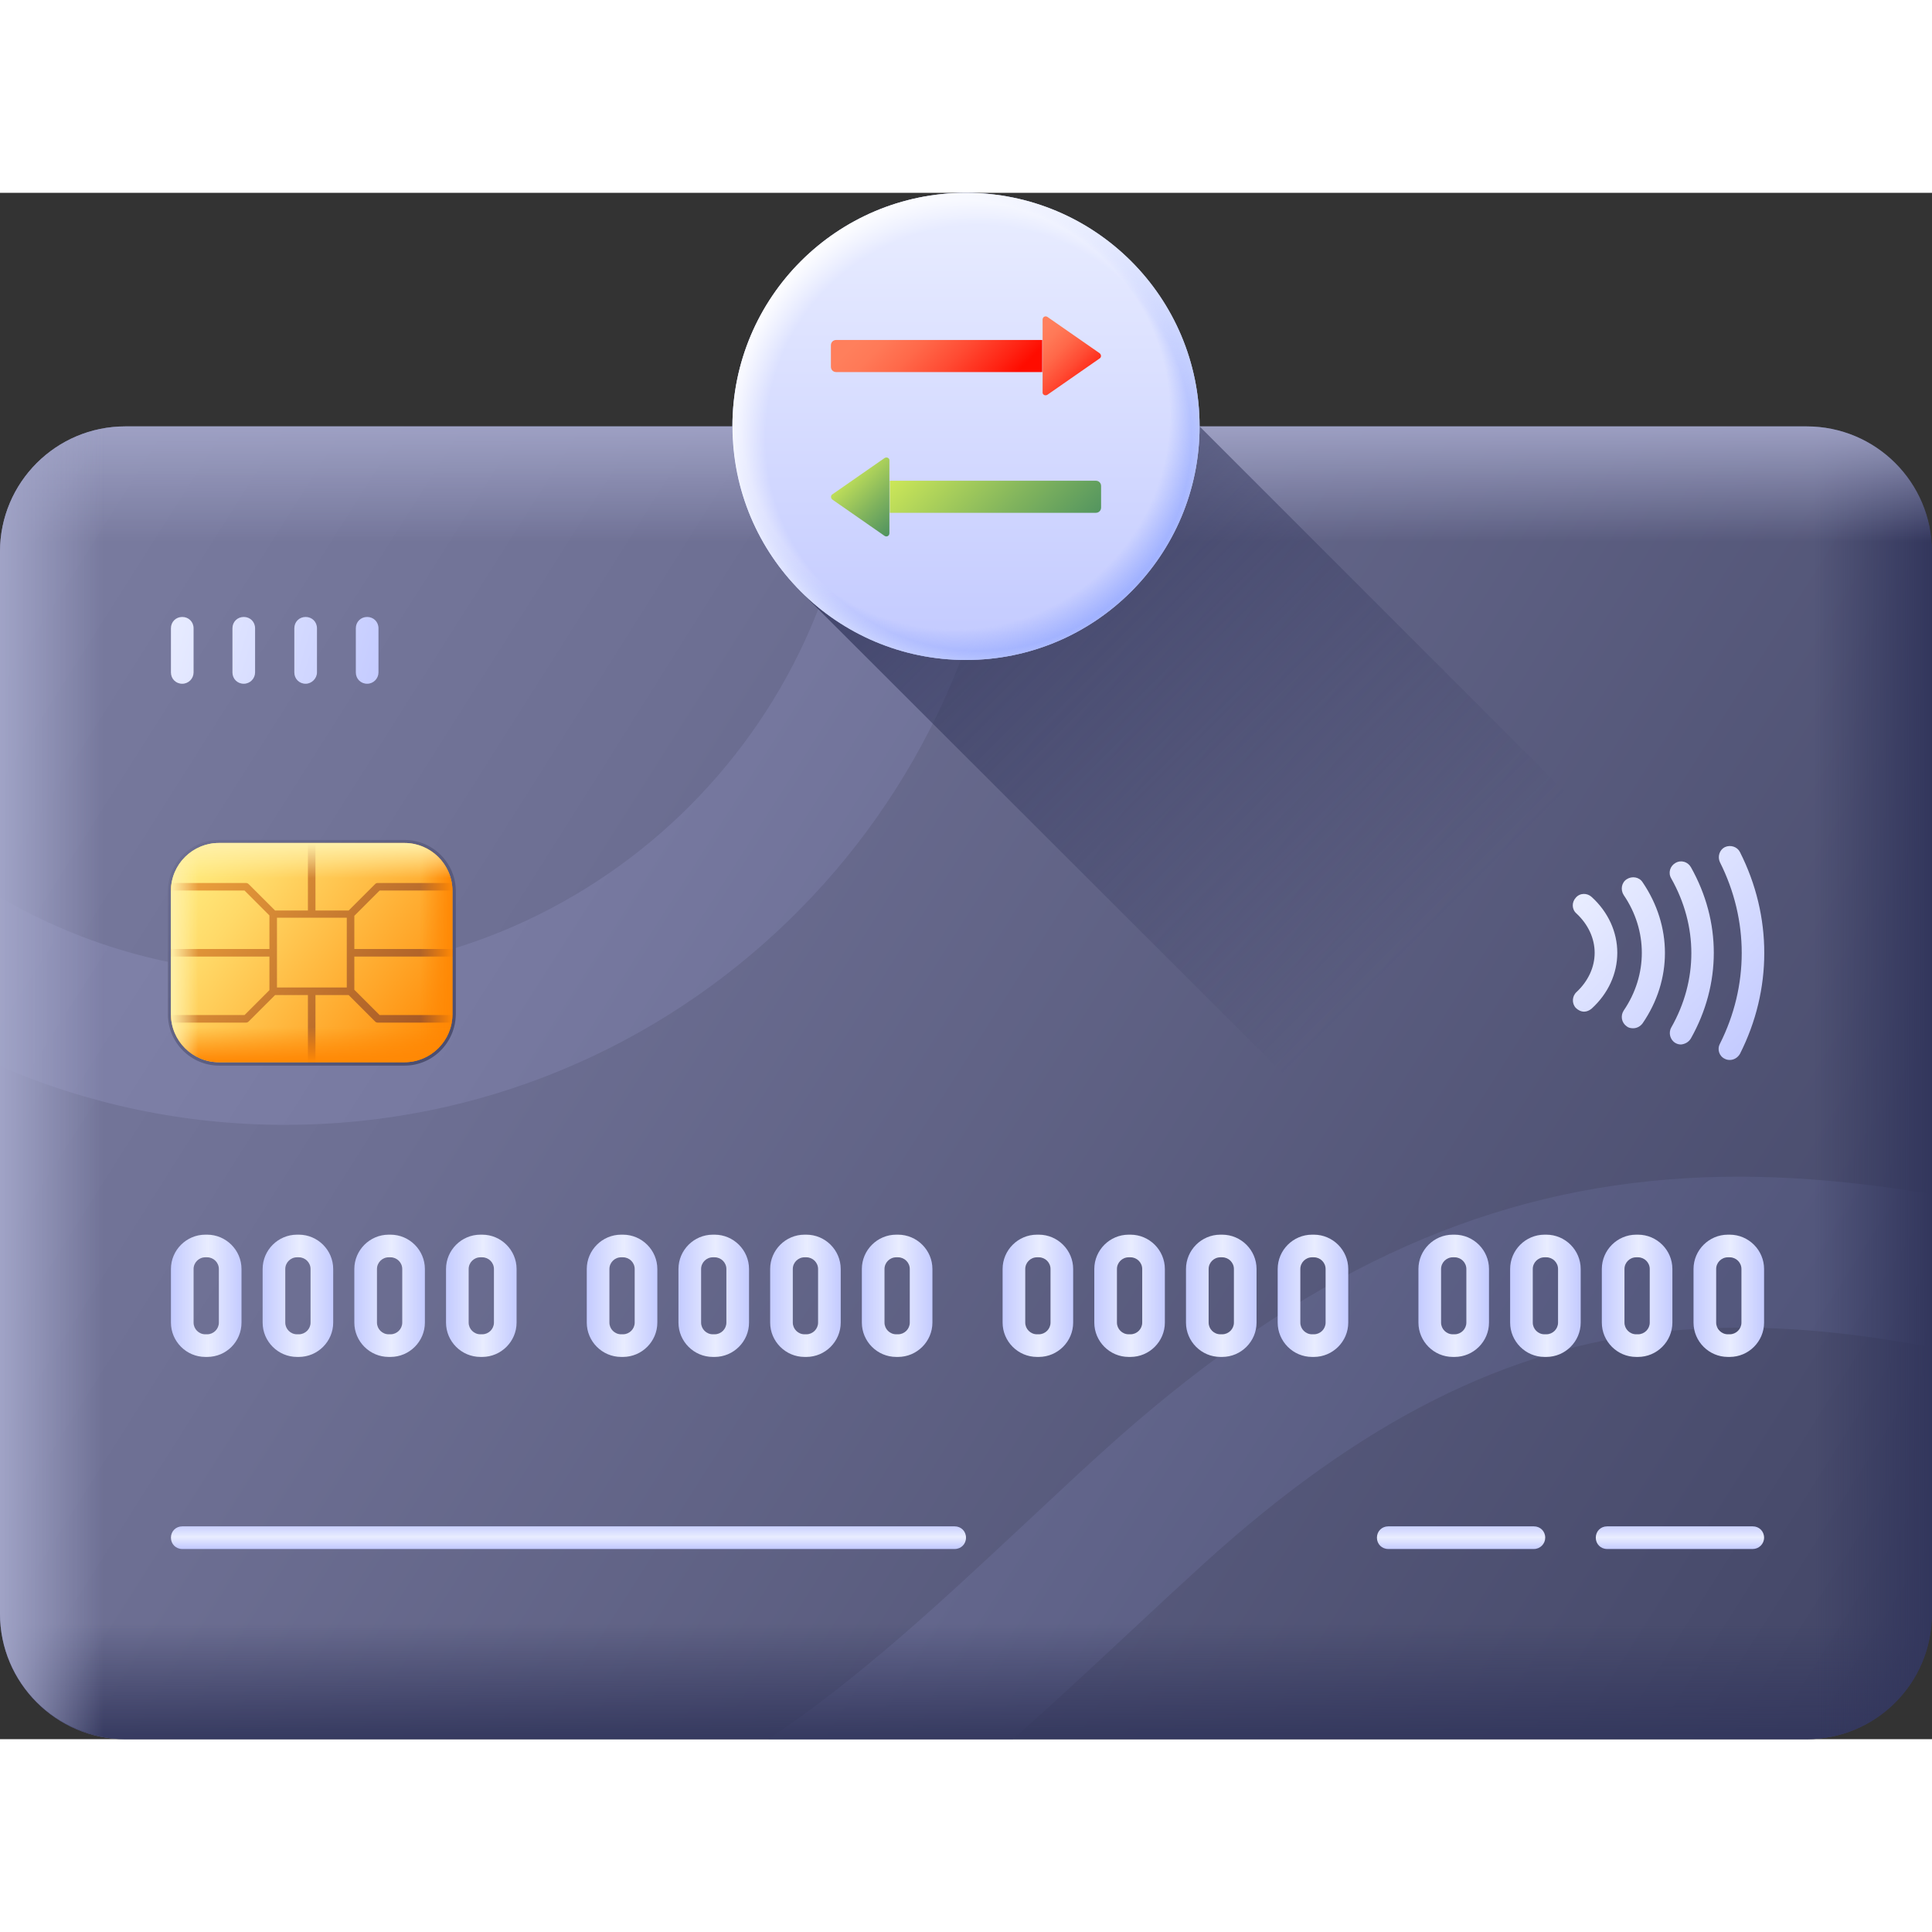 <svg id="Layer_1" enable-background="new 0 0 512 409.8" height="512" viewBox="0 0 512 409.8" width="512" xmlns="http://www.w3.org/2000/svg" xmlns:xlink="http://www.w3.org/1999/xlink"><rect x="0" y="0" width="512" height="409.8" fill="#333333" stroke="none"/><linearGradient id="SVGID_1_" gradientUnits="userSpaceOnUse" x1="-1.856" x2="504.697" y1="72.611" y2="393.292"><stop offset="0" stop-color="#7b7da1"/><stop offset=".31" stop-color="#6d6f93"/><stop offset=".899" stop-color="#494c6d"/><stop offset="1" stop-color="#424566"/></linearGradient><linearGradient id="SVGID_2_" gradientUnits="userSpaceOnUse" x1="1.491" x2="492.469" y1="86.653" y2="399.929"><stop offset="0" stop-color="#8587ae"/><stop offset=".31" stop-color="#7779a0"/><stop offset=".899" stop-color="#51557a"/><stop offset="1" stop-color="#4a4e73"/></linearGradient><linearGradient id="lg1"><stop offset="0" stop-color="#32365c"/><stop offset="1" stop-color="#32365c" stop-opacity="0"/></linearGradient><linearGradient id="SVGID_3_" gradientTransform="matrix(1 0 0 -1 0 -13009.78)" gradientUnits="userSpaceOnUse" x1="255.999" x2="255.999" xlink:href="#lg1" y1="-13421.937" y2="-13388.91"/><linearGradient id="SVGID_4_" gradientTransform="matrix(-1 0 0 -1 -11841.315 -12966.613)" gradientUnits="userSpaceOnUse" x1="-12353.786" x2="-12321.949" xlink:href="#lg1" y1="-13202.464" y2="-13202.464"/><linearGradient id="lg2"><stop offset="0" stop-color="#a1a4c7"/><stop offset="1" stop-color="#a1a4c7" stop-opacity="0"/></linearGradient><linearGradient id="SVGID_5_" gradientUnits="userSpaceOnUse" x1="255.999" x2="255.999" xlink:href="#lg2" y1="59.544" y2="92.57"/><linearGradient id="SVGID_6_" gradientUnits="userSpaceOnUse" x1="-.472" x2="27.415" xlink:href="#lg2" y1="235.85" y2="235.85"/><linearGradient id="SVGID_7_" gradientUnits="userSpaceOnUse" x1="21.336" x2="129.248" y1="140.085" y2="247.997"><stop offset="0" stop-color="#7b7da1"/><stop offset=".496" stop-color="#616386"/><stop offset="1" stop-color="#424566"/></linearGradient><linearGradient id="SVGID_8_" gradientUnits="userSpaceOnUse" x1="49.414" x2="115.967" y1="176.062" y2="226.786"><stop offset="0" stop-color="#ffed81"/><stop offset=".235" stop-color="#ffd968"/><stop offset=".73" stop-color="#ffa629"/><stop offset="1" stop-color="#ff8804"/></linearGradient><linearGradient id="SVGID_9_" gradientUnits="userSpaceOnUse" x1="49.585" x2="116.257" y1="177.245" y2="225.938"><stop offset="0" stop-color="#efa33d"/><stop offset="1" stop-color="#a05223"/></linearGradient><linearGradient id="lg3"><stop offset="0" stop-color="#ff8804"/><stop offset="1" stop-color="#ff8804" stop-opacity="0"/></linearGradient><linearGradient id="SVGID_10_" gradientTransform="matrix(-1 0 0 1 -12211.098 0)" gradientUnits="userSpaceOnUse" x1="-12331.038" x2="-12322.523" xlink:href="#lg3" y1="201.375" y2="201.375"/><linearGradient id="SVGID_11_" gradientTransform="matrix(1 0 0 -1 0 -13133.924)" gradientUnits="userSpaceOnUse" x1="82.626" x2="82.626" xlink:href="#lg3" y1="-13364.248" y2="-13355.043"/><linearGradient id="lg4"><stop offset="0" stop-color="#fff0a9"/><stop offset="1" stop-color="#fff0a9" stop-opacity="0"/></linearGradient><linearGradient id="SVGID_12_" gradientUnits="userSpaceOnUse" x1="45.312" x2="52.58" xlink:href="#lg4" y1="201.375" y2="201.375"/><linearGradient id="SVGID_13_" gradientUnits="userSpaceOnUse" x1="82.626" x2="82.626" xlink:href="#lg4" y1="172.426" y2="181.631"/><linearGradient id="lg5"><stop offset="0" stop-color="#e9edff"/><stop offset="1" stop-color="#c4cbff"/></linearGradient><linearGradient id="SVGID_14_" gradientUnits="userSpaceOnUse" x1="424.082" x2="466.979" xlink:href="#lg5" y1="179.969" y2="222.866"/><linearGradient id="lg6"><stop offset="0" stop-color="#c4cbff"/><stop offset=".525" stop-color="#e9edff"/><stop offset="1" stop-color="#c4cbff"/></linearGradient><linearGradient id="SVGID_15_" gradientUnits="userSpaceOnUse" x1="150.654" x2="150.654" xlink:href="#lg6" y1="352.917" y2="359.173"/><linearGradient id="SVGID_16_" gradientUnits="userSpaceOnUse" x1="416.202" x2="416.202" xlink:href="#lg6" y1="352.789" y2="359.532"/><linearGradient id="SVGID_17_" gradientUnits="userSpaceOnUse" x1="43.726" x2="101.045" xlink:href="#lg5" y1="112.401" y2="129.763"/><linearGradient id="SVGID_18_" gradientUnits="userSpaceOnUse" x1="45.309" x2="64.031" xlink:href="#lg6" y1="292.312" y2="292.312"/><linearGradient id="SVGID_19_" gradientUnits="userSpaceOnUse" x1="69.603" x2="88.326" xlink:href="#lg6" y1="292.312" y2="292.312"/><linearGradient id="SVGID_20_" gradientUnits="userSpaceOnUse" x1="93.898" x2="112.621" xlink:href="#lg6" y1="292.312" y2="292.312"/><linearGradient id="SVGID_21_" gradientUnits="userSpaceOnUse" x1="118.192" x2="136.915" xlink:href="#lg6" y1="292.312" y2="292.312"/><linearGradient id="SVGID_22_" gradientUnits="userSpaceOnUse" x1="155.497" x2="174.22" xlink:href="#lg6" y1="292.312" y2="292.312"/><linearGradient id="SVGID_23_" gradientUnits="userSpaceOnUse" x1="179.791" x2="198.514" xlink:href="#lg6" y1="292.312" y2="292.312"/><linearGradient id="SVGID_24_" gradientUnits="userSpaceOnUse" x1="204.086" x2="222.809" xlink:href="#lg6" y1="292.312" y2="292.312"/><linearGradient id="SVGID_25_" gradientUnits="userSpaceOnUse" x1="228.38" x2="247.103" xlink:href="#lg6" y1="292.312" y2="292.312"/><linearGradient id="SVGID_26_" gradientUnits="userSpaceOnUse" x1="265.685" x2="284.408" xlink:href="#lg6" y1="292.312" y2="292.312"/><linearGradient id="SVGID_27_" gradientUnits="userSpaceOnUse" x1="289.98" x2="308.702" xlink:href="#lg6" y1="292.312" y2="292.312"/><linearGradient id="SVGID_28_" gradientUnits="userSpaceOnUse" x1="314.274" x2="332.997" xlink:href="#lg6" y1="292.312" y2="292.312"/><linearGradient id="SVGID_29_" gradientUnits="userSpaceOnUse" x1="338.569" x2="357.292" xlink:href="#lg6" y1="292.312" y2="292.312"/><linearGradient id="SVGID_30_" gradientUnits="userSpaceOnUse" x1="375.873" x2="394.596" xlink:href="#lg6" y1="292.312" y2="292.312"/><linearGradient id="SVGID_31_" gradientUnits="userSpaceOnUse" x1="400.168" x2="418.891" xlink:href="#lg6" y1="292.312" y2="292.312"/><linearGradient id="SVGID_32_" gradientUnits="userSpaceOnUse" x1="424.462" x2="443.185" xlink:href="#lg6" y1="292.312" y2="292.312"/><linearGradient id="SVGID_33_" gradientUnits="userSpaceOnUse" x1="448.757" x2="467.48" xlink:href="#lg6" y1="292.312" y2="292.312"/><linearGradient id="SVGID_34_" gradientUnits="userSpaceOnUse" x1="219.058" x2="384.549" xlink:href="#lg1" y1="24.964" y2="190.456"/><linearGradient id="SVGID_35_" gradientUnits="userSpaceOnUse" x1="256" x2="256" xlink:href="#lg5" y1="1.97" y2="117.961"/><radialGradient id="SVGID_36_" cx="252.984" cy="58.656" gradientUnits="userSpaceOnUse" r="66.995"><stop offset=".851" stop-color="#99acff" stop-opacity="0"/><stop offset="1" stop-color="#99acff"/></radialGradient><radialGradient id="SVGID_37_" cx="259.333" cy="65.006" gradientUnits="userSpaceOnUse" r="66.995"><stop offset=".842" stop-color="#fff" stop-opacity="0"/><stop offset="1" stop-color="#fff"/></radialGradient><linearGradient id="lg7"><stop offset="0" stop-color="#ff7f5c"/><stop offset=".153" stop-color="#ff7957"/><stop offset=".36" stop-color="#ff6849"/><stop offset=".597" stop-color="#ff4b33"/><stop offset=".855" stop-color="#ff2414"/><stop offset=".996" stop-color="#ff0c00"/></linearGradient><linearGradient id="SVGID_38_" gradientUnits="userSpaceOnUse" x1="235.896" x2="261.394" xlink:href="#lg7" y1="30.468" y2="55.965"/><linearGradient id="SVGID_39_" gradientUnits="userSpaceOnUse" x1="274.084" x2="288.823" xlink:href="#lg7" y1="38.139" y2="52.877"/><linearGradient id="lg8"><stop offset="0" stop-color="#cfe958"/><stop offset=".585" stop-color="#80b35d"/><stop offset="1" stop-color="#4c9060"/></linearGradient><linearGradient id="SVGID_40_" gradientUnits="userSpaceOnUse" x1="246.805" x2="281.432" xlink:href="#lg8" y1="64.054" y2="98.681"/><linearGradient id="SVGID_41_" gradientUnits="userSpaceOnUse" x1="224.529" x2="239.635" xlink:href="#lg8" y1="72.295" y2="87.401"/><g><g><g><path d="m478.8 409.8h-445.6c-18.3 0-33.2-14.9-33.2-33.2v-281.5c0-18.4 14.9-33.2 33.2-33.2h445.5c18.4 0 33.2 14.9 33.2 33.2v281.4c.1 18.4-14.8 33.3-33.1 33.3z" fill="url(#SVGID_1_)"/><path d="m512 265.4v40.6c-24-4.6-47.4-6.6-70.6-4.3-41.9 4.2-80.8 23.8-122.5 61.7-6.7 6.1-13.5 12.4-20 18.5-10 9.3-20 18.7-30.5 27.9h-64.8c24-16 45.5-36.1 68-57.1 6.7-6.2 13.5-12.7 20.4-18.9 48.4-43.9 94.6-66.8 145.4-71.9 25.1-2.6 50.5-.6 74.6 3.5zm-244.9-203.5c-3.4 102.7-88 185.1-191.5 185.1-26.8 0-52.4-5.5-75.6-15.6v-44.7c22.3 13 48.1 20.3 75.6 20.3 81.4 0 148-64.5 151.4-145.1z" fill="url(#SVGID_2_)"/><g><path d="m512 361.6v15c0 18.4-14.9 33.2-33.2 33.2h-445.6c-18.3 0-33.2-14.9-33.2-33.2v-15z" fill="url(#SVGID_3_)"/><path d="m474.5 409.8h4.3c18.4 0 33.2-14.9 33.2-33.2v-281.5c0-18.4-14.9-33.2-33.2-33.2h-4.3z" fill="url(#SVGID_4_)"/><path d="m512 110.1v-15c0-18.4-14.9-33.2-33.2-33.2h-445.6c-18.3 0-33.2 14.9-33.2 33.2v15z" fill="url(#SVGID_5_)"/><path d="m37.5 61.9h-4.3c-18.3 0-33.2 14.9-33.2 33.2v281.4c0 18.4 14.9 33.2 33.2 33.2h4.3z" fill="url(#SVGID_6_)"/></g></g><g><g><path d="m107.2 231.3h-49.1c-7.5 0-13.6-6.1-13.6-13.6v-32.6c0-7.5 6.1-13.6 13.6-13.6h49.1c7.5 0 13.6 6.1 13.6 13.6v32.6c-.1 7.5-6.1 13.6-13.6 13.6z" fill="url(#SVGID_7_)"/><path d="m107.2 230.4h-49.2c-7 0-12.7-5.7-12.7-12.7v-32.7c0-7 5.7-12.7 12.7-12.7h49.2c7 0 12.7 5.7 12.7 12.7v32.7c0 7-5.7 12.7-12.7 12.7z" fill="url(#SVGID_8_)"/><path d="m119.9 202.4v-2h-26v-8.8l6.7-6.7h19.3c0-.7-.1-1.4-.2-2h-19.6c-.3 0-.5.1-.7.3l-7 7h-8.8v-17.8h-2v17.8h-8.7l-7-7c-.2-.2-.5-.3-.7-.3h-19.7c-.1.6-.2 1.3-.2 2h19.5l6.6 6.6v8.9h-26.1v2h26.1v8.9l-6.6 6.6h-19.5c0 .7.1 1.4.2 2h19.7c.3 0 .5-.1.7-.3l7-7h8.7v17.8h2v-17.8h8.8l7 7c.2.2.4.3.7.3h19.6c.1-.6.2-1.3.2-2h-19.3l-6.7-6.7v-8.8zm-28 8.2h-18.5v-18.5h18.5z" fill="url(#SVGID_9_)"/><g><path d="m107.1 172.3h.1c7 0 12.7 5.7 12.7 12.7v32.7c0 7-5.7 12.7-12.7 12.7h-.1z" fill="url(#SVGID_10_)"/><path d="m119.9 218.3c-.3 6.7-5.9 12.1-12.7 12.1h-49.2c-6.8 0-12.4-5.4-12.7-12.1z" fill="url(#SVGID_11_)"/><path d="m58.2 172.3h-.2c-7 0-12.7 5.7-12.7 12.7v32.7c0 7 5.7 12.7 12.7 12.7h.1v-58.1z" fill="url(#SVGID_12_)"/><path d="m119.9 184.4c-.3-6.7-5.9-12.1-12.7-12.1h-49.2c-6.8 0-12.4 5.4-12.7 12.1z" fill="url(#SVGID_13_)"/></g></g><path d="m458.4 229.8c-.5 0-.9-.1-1.3-.3-1.5-.7-2.1-2.5-1.3-4 7.7-15.3 7.7-32.8 0-48.1-.7-1.5-.1-3.3 1.3-4 1.5-.7 3.3-.1 4 1.3 8.6 17 8.6 36.5 0 53.5-.6 1-1.6 1.6-2.7 1.6zm-10.3-5.7c8.1-14.4 8.1-31 0-45.4-.8-1.4-2.6-2-4.1-1.1-1.4.8-2 2.6-1.1 4.1 7.1 12.6 7.1 27 0 39.5-.8 1.4-.3 3.3 1.1 4.1.5.3 1 .4 1.5.4 1-.1 2-.6 2.6-1.6zm-12.8-4c7.9-11.5 7.9-25.8 0-37.4-.9-1.4-2.8-1.7-4.2-.8s-1.7 2.8-.8 4.2c6.4 9.4 6.4 21.2 0 30.6-.9 1.4-.6 3.2.8 4.2.5.4 1.1.5 1.7.5 1 0 1.9-.5 2.5-1.3zm-13.5-3.9c4.4-4 6.8-9.3 6.8-14.8s-2.4-10.8-6.8-14.8c-1.2-1.1-3.1-1.1-4.2.2-1.1 1.2-1.1 3.1.2 4.2 3.1 2.9 4.8 6.6 4.8 10.4s-1.7 7.5-4.8 10.4c-1.2 1.1-1.3 3-.2 4.2.6.6 1.4 1 2.2 1 .7 0 1.4-.3 2-.8z" fill="url(#SVGID_14_)"/><path d="m253 359.4h-204.7c-1.7 0-3-1.3-3-3s1.3-3 3-3h204.7c1.7 0 3 1.3 3 3s-1.3 3-3 3z" fill="url(#SVGID_15_)"/><path d="m464.5 359.4h-38.6c-1.7 0-3-1.3-3-3s1.3-3 3-3h38.6c1.7 0 3 1.3 3 3s-1.4 3-3 3zm-55-3c0-1.7-1.3-3-3-3h-38.6c-1.7 0-3 1.3-3 3s1.3 3 3 3h38.6c1.7 0 3-1.4 3-3z" fill="url(#SVGID_16_)"/><path d="m48.3 130.1c-1.7 0-3-1.3-3-3v-11.7c0-1.7 1.3-3 3-3s3 1.3 3 3v11.7c0 1.6-1.3 3-3 3zm19.3-3v-11.7c0-1.7-1.3-3-3-3s-3 1.3-3 3v11.7c0 1.7 1.3 3 3 3s3-1.4 3-3zm16.4 0v-11.7c0-1.7-1.3-3-3-3s-3 1.3-3 3v11.7c0 1.7 1.3 3 3 3 1.6 0 3-1.4 3-3zm16.3 0v-11.7c0-1.7-1.3-3-3-3s-3 1.3-3 3v11.7c0 1.7 1.3 3 3 3s3-1.4 3-3z" fill="url(#SVGID_17_)"/><g><g><g><path d="m54.9 308.5h-.5c-5 0-9.1-4.1-9.1-9.1v-14.2c0-5 4.1-9.1 9.1-9.1h.5c5 0 9.1 4.1 9.1 9.1v14.2c0 5-4 9.1-9.1 9.1zm-.5-26.4c-1.7 0-3.1 1.4-3.1 3.1v14.2c0 1.7 1.4 3.1 3.1 3.1h.5c1.7 0 3.1-1.4 3.1-3.1v-14.2c0-1.7-1.4-3.1-3.1-3.1z" fill="url(#SVGID_18_)"/></g><g><path d="m79.2 308.5h-.5c-5 0-9.1-4.1-9.1-9.1v-14.2c0-5 4.1-9.1 9.1-9.1h.5c5 0 9.1 4.1 9.1 9.1v14.2c0 5-4.1 9.1-9.1 9.1zm-.5-26.4c-1.7 0-3.1 1.4-3.1 3.1v14.2c0 1.7 1.4 3.1 3.1 3.1h.5c1.7 0 3.1-1.4 3.1-3.1v-14.2c0-1.7-1.4-3.1-3.1-3.1z" fill="url(#SVGID_19_)"/></g><g><path d="m103.5 308.5h-.5c-5 0-9.1-4.1-9.1-9.1v-14.2c0-5 4.1-9.1 9.1-9.1h.5c5 0 9.1 4.1 9.1 9.1v14.2c0 5-4.1 9.1-9.1 9.1zm-.5-26.4c-1.7 0-3.1 1.4-3.1 3.1v14.2c0 1.7 1.4 3.1 3.1 3.1h.5c1.7 0 3.1-1.4 3.1-3.1v-14.2c0-1.7-1.4-3.1-3.1-3.1z" fill="url(#SVGID_20_)"/></g><g><path d="m127.8 308.5h-.5c-5 0-9.1-4.1-9.1-9.1v-14.2c0-5 4.1-9.1 9.1-9.1h.5c5 0 9.1 4.1 9.1 9.1v14.2c0 5-4.1 9.1-9.1 9.1zm-.5-26.4c-1.7 0-3.1 1.4-3.1 3.1v14.2c0 1.7 1.4 3.1 3.1 3.1h.5c1.7 0 3.1-1.4 3.1-3.1v-14.2c0-1.7-1.4-3.1-3.1-3.1z" fill="url(#SVGID_21_)"/></g></g><g><g><path d="m165.1 308.5h-.5c-5 0-9.1-4.1-9.1-9.1v-14.2c0-5 4.1-9.1 9.1-9.1h.5c5 0 9.1 4.1 9.1 9.1v14.2c0 5-4.1 9.1-9.1 9.1zm-.5-26.4c-1.7 0-3.1 1.4-3.1 3.1v14.2c0 1.7 1.4 3.1 3.1 3.1h.5c1.7 0 3.1-1.4 3.1-3.1v-14.2c0-1.7-1.4-3.1-3.1-3.1z" fill="url(#SVGID_22_)"/></g><g><path d="m189.4 308.5h-.5c-5 0-9.1-4.1-9.1-9.1v-14.2c0-5 4.1-9.1 9.1-9.1h.5c5 0 9.1 4.1 9.1 9.1v14.2c0 5-4.1 9.1-9.1 9.1zm-.5-26.4c-1.7 0-3.1 1.4-3.1 3.1v14.2c0 1.7 1.4 3.1 3.1 3.1h.5c1.7 0 3.1-1.4 3.1-3.1v-14.2c0-1.7-1.4-3.1-3.1-3.1z" fill="url(#SVGID_23_)"/></g><g><path d="m213.7 308.5h-.5c-5 0-9.1-4.1-9.1-9.1v-14.2c0-5 4.1-9.1 9.1-9.1h.5c5 0 9.1 4.1 9.1 9.1v14.2c0 5-4.1 9.1-9.1 9.1zm-.5-26.4c-1.7 0-3.1 1.4-3.1 3.1v14.2c0 1.7 1.4 3.1 3.1 3.1h.5c1.7 0 3.1-1.4 3.1-3.1v-14.2c0-1.7-1.4-3.1-3.1-3.1z" fill="url(#SVGID_24_)"/></g><g><path d="m238 308.5h-.5c-5 0-9.1-4.1-9.1-9.1v-14.2c0-5 4.1-9.1 9.1-9.1h.5c5 0 9.1 4.1 9.1 9.1v14.2c0 5-4.1 9.1-9.1 9.1zm-.5-26.4c-1.7 0-3.1 1.4-3.1 3.1v14.2c0 1.7 1.4 3.1 3.1 3.1h.5c1.7 0 3.1-1.4 3.1-3.1v-14.2c0-1.7-1.4-3.1-3.1-3.1z" fill="url(#SVGID_25_)"/></g></g><g><g><path d="m275.3 308.5h-.5c-5 0-9.1-4.1-9.1-9.1v-14.2c0-5 4.1-9.1 9.1-9.1h.5c5 0 9.1 4.1 9.1 9.1v14.2c0 5-4.1 9.1-9.1 9.1zm-.5-26.4c-1.7 0-3.1 1.4-3.1 3.1v14.2c0 1.7 1.4 3.1 3.1 3.1h.5c1.7 0 3.1-1.4 3.1-3.1v-14.2c0-1.7-1.4-3.1-3.1-3.1z" fill="url(#SVGID_26_)"/></g><g><path d="m299.6 308.5h-.5c-5 0-9.1-4.1-9.1-9.1v-14.2c0-5 4.1-9.1 9.1-9.1h.5c5 0 9.1 4.1 9.1 9.1v14.2c0 5-4.1 9.1-9.1 9.1zm-.5-26.4c-1.7 0-3.1 1.4-3.1 3.1v14.2c0 1.7 1.4 3.1 3.1 3.1h.5c1.7 0 3.1-1.4 3.1-3.1v-14.2c0-1.7-1.4-3.1-3.1-3.1z" fill="url(#SVGID_27_)"/></g><g><path d="m323.9 308.5h-.5c-5 0-9.1-4.1-9.1-9.1v-14.2c0-5 4.1-9.1 9.1-9.1h.5c5 0 9.1 4.1 9.1 9.1v14.2c0 5-4.1 9.1-9.1 9.1zm-.5-26.4c-1.7 0-3.1 1.4-3.1 3.1v14.2c0 1.7 1.4 3.1 3.1 3.1h.5c1.7 0 3.1-1.4 3.1-3.1v-14.2c0-1.7-1.4-3.1-3.1-3.1z" fill="url(#SVGID_28_)"/></g><g><path d="m348.2 308.5h-.5c-5 0-9.1-4.1-9.1-9.1v-14.2c0-5 4.1-9.1 9.1-9.1h.5c5 0 9.1 4.1 9.1 9.1v14.2c0 5-4.1 9.1-9.1 9.1zm-.5-26.4c-1.7 0-3.1 1.4-3.1 3.1v14.2c0 1.7 1.4 3.1 3.1 3.1h.5c1.7 0 3.1-1.4 3.1-3.1v-14.2c0-1.7-1.4-3.1-3.1-3.1z" fill="url(#SVGID_29_)"/></g></g><g><g><path d="m385.5 308.5h-.5c-5 0-9.1-4.1-9.1-9.1v-14.2c0-5 4.1-9.1 9.1-9.1h.5c5 0 9.1 4.1 9.1 9.1v14.2c0 5-4.1 9.1-9.1 9.1zm-.5-26.4c-1.7 0-3.1 1.4-3.1 3.1v14.2c0 1.7 1.4 3.1 3.1 3.1h.5c1.7 0 3.1-1.4 3.1-3.1v-14.2c0-1.7-1.4-3.1-3.1-3.1z" fill="url(#SVGID_30_)"/></g><g><path d="m409.8 308.5h-.5c-5 0-9.1-4.1-9.1-9.1v-14.2c0-5 4.1-9.1 9.1-9.1h.5c5 0 9.1 4.1 9.1 9.1v14.2c0 5-4.1 9.1-9.1 9.1zm-.5-26.4c-1.7 0-3.1 1.4-3.1 3.1v14.2c0 1.7 1.4 3.1 3.1 3.1h.5c1.7 0 3.1-1.4 3.1-3.1v-14.2c0-1.7-1.4-3.1-3.1-3.1z" fill="url(#SVGID_31_)"/></g><g><path d="m434.1 308.5h-.5c-5 0-9.1-4.1-9.1-9.1v-14.2c0-5 4.1-9.1 9.1-9.1h.5c5 0 9.1 4.1 9.1 9.1v14.2c0 5-4.1 9.1-9.1 9.1zm-.5-26.4c-1.7 0-3.1 1.4-3.1 3.1v14.2c0 1.7 1.4 3.1 3.1 3.1h.5c1.7 0 3.1-1.4 3.1-3.1v-14.2c0-1.7-1.4-3.1-3.1-3.1z" fill="url(#SVGID_32_)"/></g><g><path d="m458.4 308.5h-.5c-5 0-9.1-4.1-9.1-9.1v-14.2c0-5 4.1-9.1 9.1-9.1h.5c5 0 9.1 4.1 9.1 9.1v14.2c0 5-4.1 9.1-9.1 9.1zm-.5-26.4c-1.7 0-3.1 1.4-3.1 3.1v14.2c0 1.7 1.4 3.1 3.1 3.1h.5c1.7 0 3.1-1.4 3.1-3.1v-14.2c0-1.7-1.4-3.1-3.1-3.1z" fill="url(#SVGID_33_)"/></g></g></g></g></g><g><path d="m512 256v120.6c0 8-2.8 15.3-7.5 21.1l-292-291.7c-.2-.2-.3-.3-.5-.5l-.4-.4c-10.8-11.1-17.5-26.3-17.5-43.1 0-34.3 27.7-62 61.9-62s61.9 27.7 61.9 61.9z" fill="url(#SVGID_34_)"/><g><g><circle cx="256" cy="61.9" fill="url(#SVGID_35_)" r="61.9"/><circle cx="256" cy="61.9" fill="url(#SVGID_36_)" r="61.9"/><circle cx="256" cy="61.9" fill="url(#SVGID_37_)" r="61.9"/></g><g><g><path d="m276.2 47.5h-54.6c-.8 0-1.4-.6-1.4-1.4v-5.7c0-.8.6-1.4 1.4-1.4h54.6z" fill="url(#SVGID_38_)"/><path d="m277.6 53.5 13.8-9.6c.5-.3.5-1 0-1.4l-13.8-9.6c-.6-.4-1.3 0-1.3.7v19.2c-.1.7.7 1.1 1.3.7z" fill="url(#SVGID_39_)"/></g><g><path d="m235.8 76.3h54.6c.8 0 1.4.6 1.4 1.4v5.7c0 .8-.6 1.4-1.4 1.4h-54.6z" fill="url(#SVGID_40_)"/><path d="m234.4 70.3-13.8 9.6c-.5.3-.5 1 0 1.4l13.8 9.6c.6.4 1.3 0 1.3-.7v-19.2c.1-.7-.7-1.1-1.3-.7z" fill="url(#SVGID_41_)"/></g></g></g></g></g></svg>